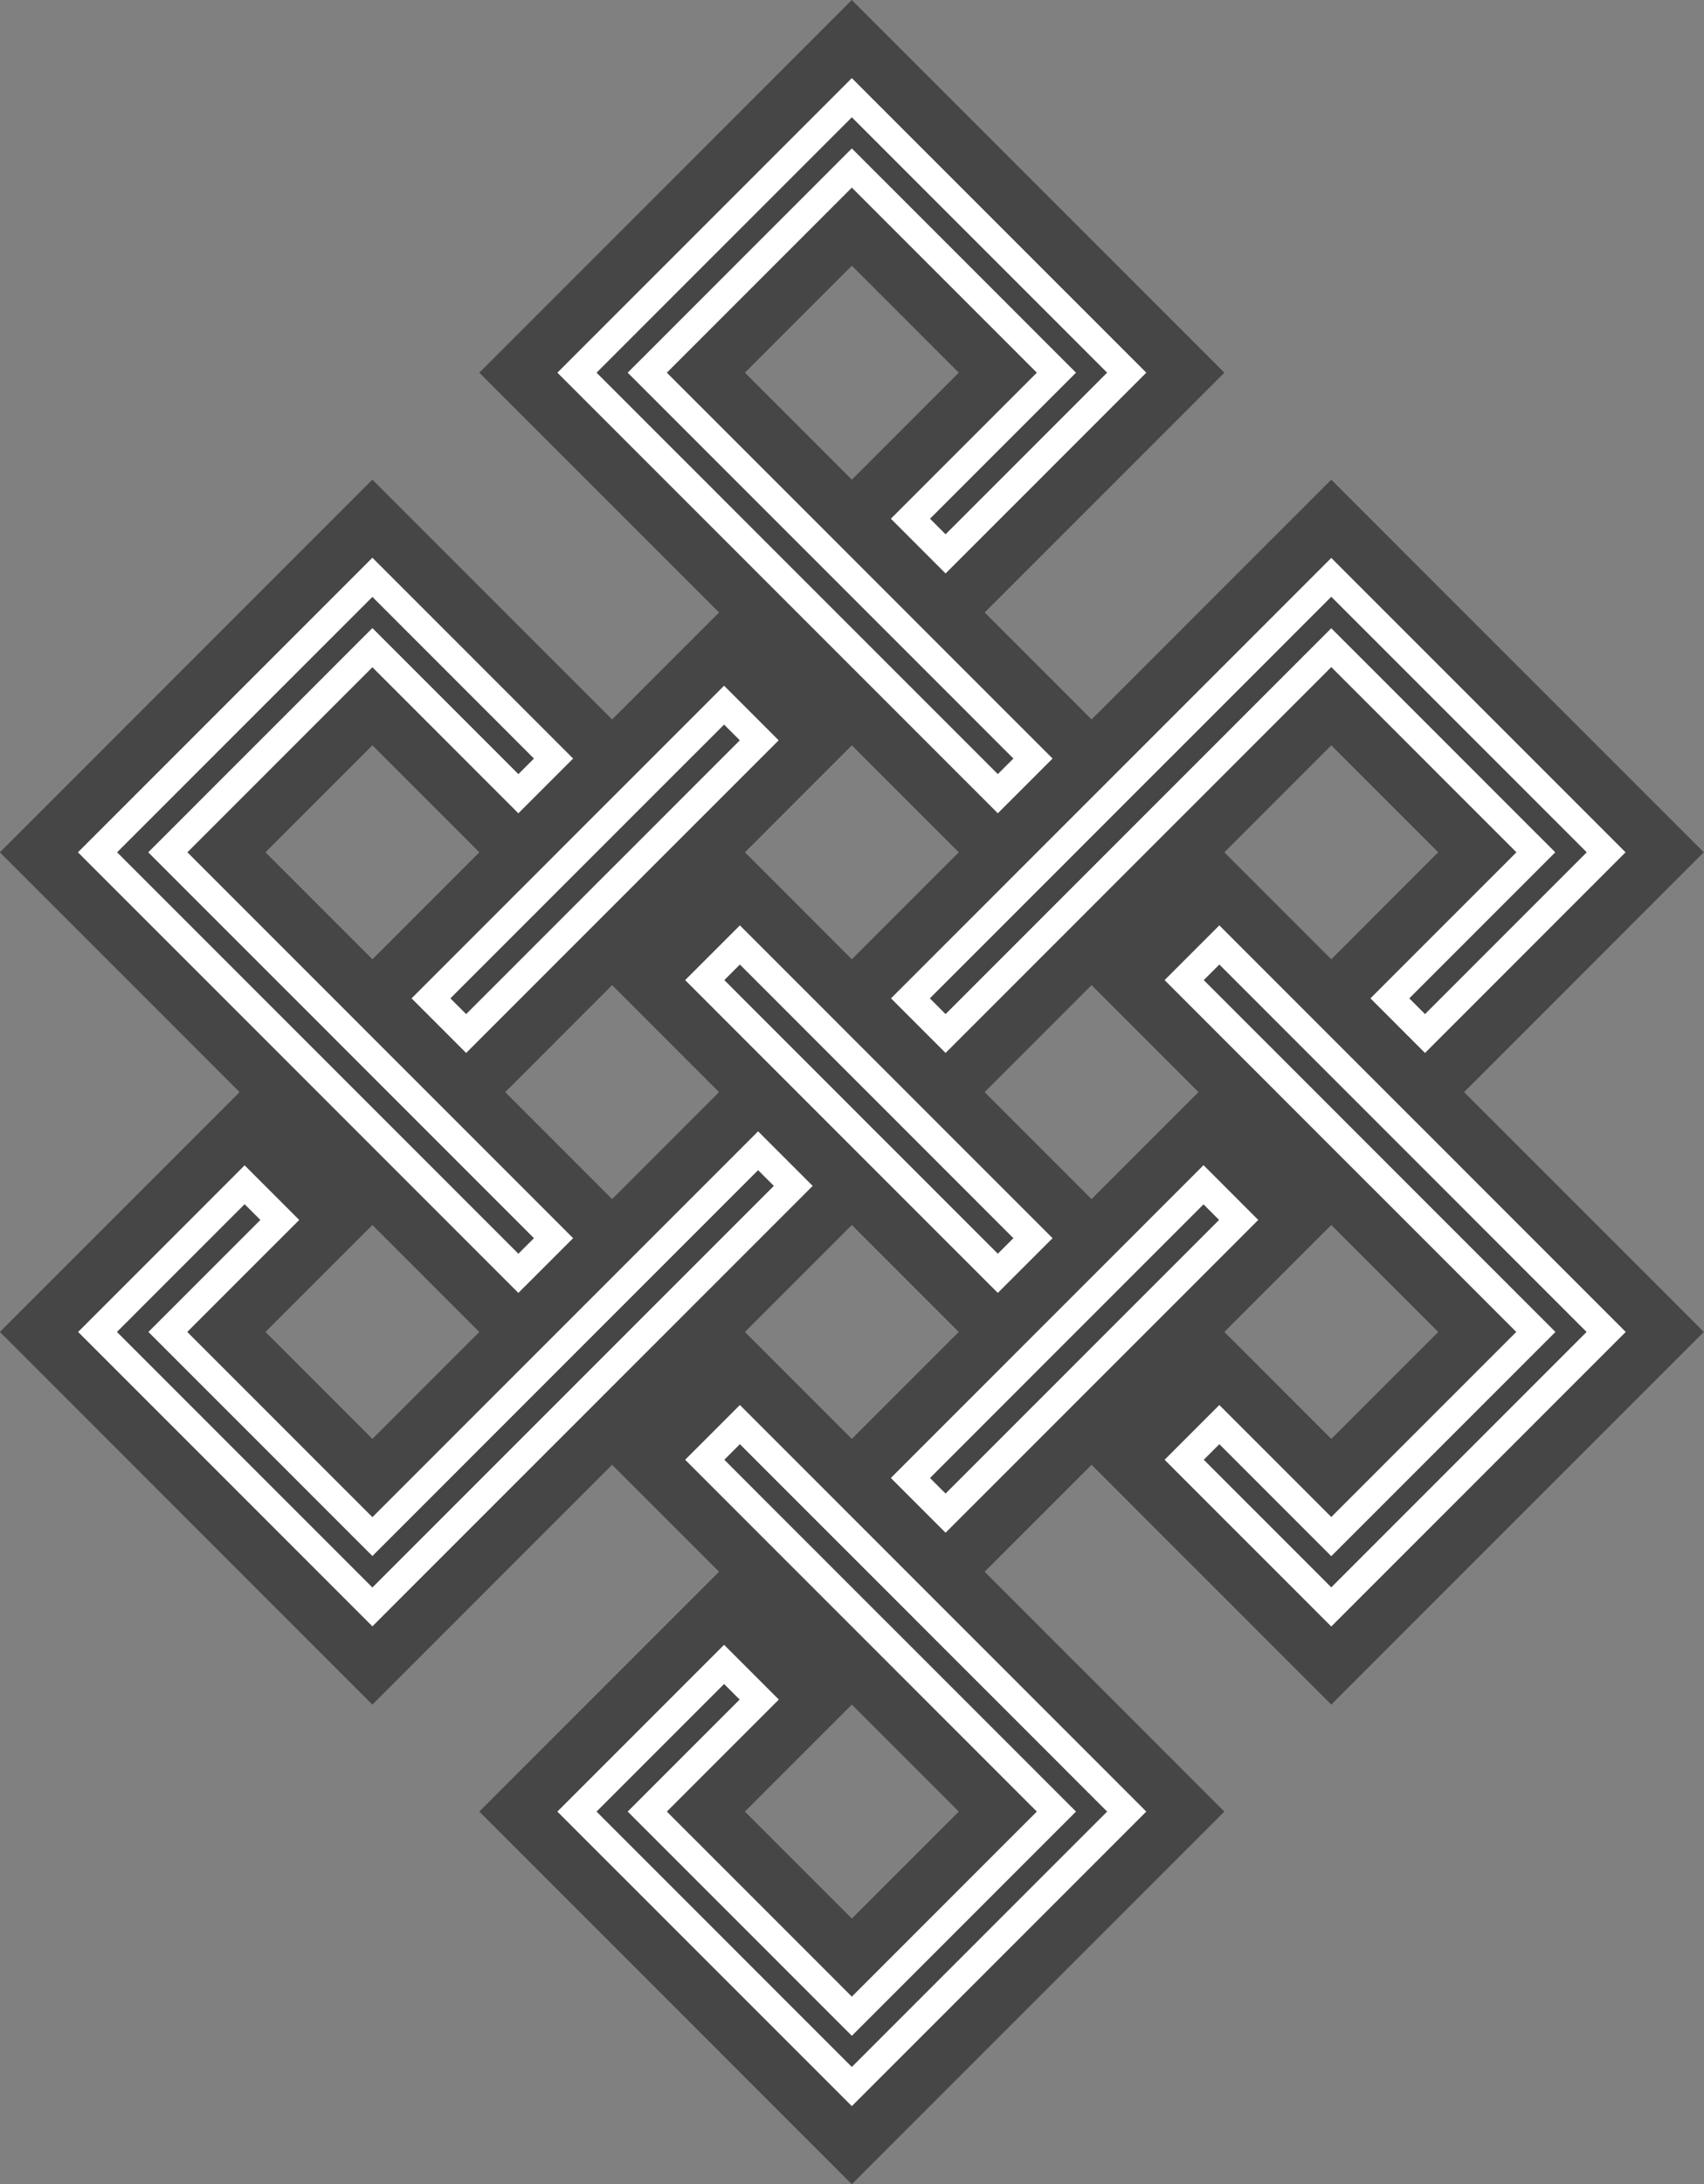 <?xml version="1.0" encoding="UTF-8"?><svg xmlns="http://www.w3.org/2000/svg" xmlns:xlink="http://www.w3.org/1999/xlink" height="718.2" preserveAspectRatio="xMidYMid meet" version="1.0" viewBox="219.8 140.9 560.5 718.2" width="560.5" zoomAndPan="magnify"><rect x="219.8" y="140.9" width="560.5" height="718.2" fill="#808080" stroke="none"/><g><g id="change1_1"><path d="M 397.34 426.969 L 391.52 432.789 L 390.309 433.992 L 355.141 469.164 L 373.129 487.152 L 408.297 451.98 L 408.902 451.379 L 421.145 439.137 L 439.129 421.145 L 450.77 409.508 L 451.98 408.301 L 475.965 384.316 L 457.977 366.328 L 433.992 390.316 L 432.785 391.523 L 421.145 403.156 L 403.156 421.145 Z M 445.555 401.871 L 432.703 414.723 L 414.719 432.703 L 403.078 444.352 L 401.875 445.555 L 373.129 474.305 L 367.984 469.164 L 396.738 440.418 L 397.941 439.211 L 427.57 409.582 L 439.215 397.941 L 440.414 396.738 L 457.977 379.184 L 463.113 384.316 L 445.555 401.871" fill="#fff"/></g><g id="change1_2"><path d="M 549.223 432.785 L 512.844 469.164 L 530.828 487.152 L 566.008 451.977 L 567.211 450.777 L 578.852 439.129 L 596.836 421.141 L 608.477 409.5 L 609.688 408.297 L 644.855 373.121 L 651.281 366.703 L 657.699 360.277 L 670.551 373.121 L 705.719 408.297 L 718.566 421.141 L 705.719 433.992 L 670.551 469.164 L 688.535 487.152 L 745.547 430.133 L 754.535 421.141 L 657.699 324.305 L 625.27 356.75 L 625.27 356.738 L 591.699 390.312 L 590.488 391.516 L 584.676 397.34 L 578.852 403.156 L 560.863 421.141 Z M 739.121 423.719 L 688.535 474.305 L 683.398 469.164 L 712.145 440.418 L 724.996 427.57 L 731.418 421.141 L 724.996 414.723 L 712.145 401.871 L 676.98 366.703 L 664.129 353.855 L 657.699 347.43 L 651.281 353.855 L 603.266 401.871 L 602.055 403.078 L 590.414 414.723 L 572.43 432.703 L 560.785 444.352 L 559.586 445.555 L 530.828 474.305 L 525.691 469.164 L 554.441 440.418 L 555.645 439.211 L 567.289 427.57 L 585.27 409.582 L 596.91 397.941 L 598.117 396.738 L 631.695 363.172 L 657.699 337.148 L 741.695 421.141 L 739.121 423.719" fill="#fff"/></g><g id="change1_3"><path d="M 487.148 530.836 L 469.16 512.852 L 421.145 560.867 L 403.156 578.852 L 392.727 589.285 L 390.309 591.695 L 355.141 626.871 L 342.293 639.715 L 329.441 626.871 L 294.273 591.695 L 281.426 578.852 L 294.273 566 L 318.258 542.023 L 300.27 524.031 L 254.445 569.859 L 245.453 578.852 L 342.293 675.688 L 374.336 643.641 L 408.297 609.684 L 410.715 607.273 L 421.145 596.836 L 451.98 566 Z M 260.871 576.285 L 300.27 536.883 L 305.41 542.023 L 287.848 559.582 L 275.004 572.434 L 268.574 578.852 L 275.004 585.277 L 287.848 598.125 L 323.023 633.297 L 335.863 646.145 L 342.293 652.562 L 348.715 646.145 L 361.562 633.297 L 396.738 598.117 L 399.148 595.707 L 409.582 585.27 L 427.57 567.285 L 440.414 554.438 L 469.16 525.695 L 474.305 530.836 L 445.555 559.582 L 432.703 572.422 L 414.719 590.414 L 404.285 600.855 L 401.875 603.258 L 367.914 637.219 L 342.293 662.844 L 258.301 578.852 L 260.871 576.285" fill="#fff"/></g><g id="change2_1"><path d="M 701.379 500 L 758.391 442.98 L 780.234 421.141 L 657.699 298.613 L 644.855 311.457 L 626.867 329.441 L 614.023 342.289 L 606.16 350.164 L 578.852 377.461 L 543.684 342.289 L 591.699 294.273 L 609.688 276.289 L 622.531 263.438 L 499.996 140.906 L 377.465 263.438 L 390.309 276.285 L 408.297 294.27 L 421.145 307.121 L 423.98 309.953 L 456.32 342.289 L 421.145 377.469 L 388.809 345.133 L 385.973 342.289 L 342.293 298.609 L 219.758 421.141 L 241.602 442.98 L 298.613 500 L 241.602 557.012 L 219.758 578.852 L 342.293 701.383 L 373.125 670.551 L 385.973 657.699 L 393.445 650.227 L 421.145 622.531 L 456.32 657.699 L 428.617 685.398 L 421.141 692.879 L 408.297 705.727 L 390.309 723.711 L 377.465 736.562 L 499.996 859.094 L 622.531 736.562 L 619.16 733.18 L 578.852 692.879 L 575.477 689.492 L 574.02 688.059 L 543.68 657.699 L 578.852 622.531 L 609.195 652.879 L 610.645 654.328 L 614.023 657.699 L 654.328 698.008 L 657.699 701.383 L 780.242 578.852 L 758.402 557.012 Z M 584.676 397.34 L 590.488 391.516 L 591.699 390.312 L 625.27 356.738 L 625.27 356.75 L 657.699 324.305 L 754.535 421.141 L 745.547 430.133 L 688.535 487.152 L 670.551 469.164 L 705.719 433.992 L 718.566 421.141 L 705.719 408.297 L 670.551 373.121 L 657.699 360.277 L 651.281 366.703 L 644.855 373.121 L 609.688 408.297 L 608.477 409.5 L 596.836 421.141 L 578.852 439.129 L 567.211 450.777 L 566.008 451.977 L 530.828 487.152 L 512.844 469.164 L 549.223 432.785 L 560.863 421.141 L 578.852 403.156 Z M 657.699 456.316 L 622.531 421.141 L 657.699 385.969 L 692.871 421.141 Z M 566.008 548.02 L 548.016 566 L 512.844 530.836 L 499.996 517.988 L 482.012 500 L 469.16 487.152 L 445.184 463.164 L 463.172 445.184 L 487.156 469.164 L 499.996 482.02 L 517.984 500 L 530.828 512.852 Z M 535.172 578.852 L 499.996 614.02 L 464.828 578.852 L 499.996 543.684 Z M 456.32 500 L 456.312 500 L 421.145 535.172 L 385.977 500 L 421.145 464.82 Z M 464.828 421.145 L 499.996 385.969 L 500 385.969 L 535.172 421.141 L 499.996 456.316 Z M 543.68 500 L 578.852 464.82 L 614.023 499.992 L 614.023 500 L 578.852 535.172 Z M 436.828 297.105 L 433.992 294.27 L 421.145 281.426 L 403.156 263.438 L 499.996 166.602 L 596.836 263.438 L 564.398 295.879 L 564.398 295.883 L 530.832 329.441 L 512.848 311.457 L 548.016 276.289 L 560.863 263.438 L 548.016 250.59 L 512.844 215.422 L 499.996 202.57 L 487.148 215.422 L 451.98 250.59 L 439.129 263.438 L 451.98 276.285 L 487.156 311.457 L 500 324.305 L 517.984 342.289 L 530.832 355.141 L 566.008 390.312 L 548.016 408.297 L 512.848 373.121 L 500 360.277 L 499.996 360.277 L 482.012 342.289 L 482.016 342.289 L 469.168 329.441 Z M 500 298.613 L 464.828 263.438 L 499.996 228.27 L 535.172 263.438 Z M 432.785 391.523 L 433.992 390.316 L 457.977 366.328 L 475.965 384.316 L 451.98 408.301 L 450.77 409.508 L 439.129 421.145 L 421.145 439.137 L 408.902 451.379 L 408.297 451.98 L 373.129 487.152 L 355.141 469.164 L 390.309 433.992 L 391.52 432.789 L 397.34 426.969 L 403.156 421.145 L 421.145 403.156 Z M 342.293 456.316 L 307.121 421.141 L 342.293 385.969 L 377.465 421.145 Z M 254.445 430.133 L 245.453 421.141 L 342.293 324.305 L 360.277 342.289 L 373.125 355.141 L 375.961 357.98 L 408.297 390.316 L 390.309 408.301 L 355.141 373.121 L 342.293 360.277 L 329.441 373.121 L 294.273 408.297 L 281.426 421.141 L 294.273 433.992 L 329.445 469.164 L 342.293 482.02 L 360.277 500 L 408.297 548.02 L 390.309 566 L 355.141 530.836 L 324.305 500 L 311.465 487.152 Z M 377.465 578.852 L 342.293 614.02 L 307.121 578.852 L 342.293 543.684 Z M 421.145 596.836 L 410.715 607.273 L 408.297 609.684 L 374.336 643.641 L 342.293 675.688 L 245.453 578.852 L 254.445 569.859 L 300.27 524.031 L 318.258 542.023 L 294.273 566 L 281.426 578.852 L 294.273 591.695 L 329.441 626.871 L 342.293 639.715 L 355.141 626.871 L 390.309 591.695 L 392.727 589.285 L 403.156 578.852 L 421.145 560.867 L 469.16 512.852 L 487.148 530.836 L 451.98 566 Z M 562.629 702.348 L 566.008 705.727 L 578.852 718.566 L 596.836 736.562 L 499.996 833.395 L 403.156 736.562 L 435.207 704.512 L 435.203 704.508 L 457.977 681.742 L 475.965 699.73 L 451.973 723.711 L 439.129 736.562 L 451.973 749.398 L 487.156 784.578 L 499.996 797.426 L 512.844 784.578 L 548.016 749.398 L 560.863 736.562 L 548.016 723.711 L 512.844 688.535 L 499.996 675.688 L 482.012 657.699 L 469.16 644.852 L 445.184 620.875 L 454.18 611.887 L 463.172 602.891 L 487.156 626.871 L 499.996 639.715 L 517.984 657.699 L 530.828 670.551 Z M 499.996 701.383 L 535.172 736.562 L 499.996 771.73 L 464.82 736.562 Z M 578.852 596.836 L 567.211 608.48 L 566.008 609.684 L 530.828 644.852 L 512.844 626.871 L 548.016 591.695 L 549.223 590.492 L 560.863 578.852 L 578.852 560.867 L 590.488 549.227 L 591.699 548.02 L 603.691 536.023 L 615.676 524.031 L 633.66 542.023 L 609.688 566 Z M 657.699 543.684 L 659.73 545.703 L 692.879 578.852 L 657.699 614.02 L 622.531 578.852 Z M 657.699 675.688 L 639.715 657.699 L 626.867 644.852 L 623.492 641.48 L 602.891 620.875 L 620.879 602.891 L 644.855 626.871 L 657.699 639.715 L 670.551 626.871 L 705.719 591.695 L 718.566 578.852 L 705.719 566 L 672.582 532.855 L 670.551 530.836 L 657.699 517.988 L 639.715 500 L 639.715 499.992 L 626.867 487.152 L 602.891 463.164 L 620.879 445.184 L 644.855 469.164 L 657.699 482.02 L 675.688 500 L 688.535 512.84 L 745.551 569.859 L 754.543 578.852 L 657.699 675.688" fill="#464646"/></g><g id="change2_2"><path d="M 317.887 480.723 L 330.734 493.57 L 348.719 511.559 L 361.57 524.406 L 390.309 553.152 L 395.453 548.02 L 335.871 488.438 L 323.023 475.586 L 287.848 440.418 L 275.004 427.57 L 268.574 421.141 L 275.004 414.723 L 287.848 401.871 L 323.023 366.703 L 335.863 353.855 L 342.293 347.43 L 348.715 353.855 L 361.562 366.703 L 390.309 395.453 L 395.453 390.316 L 369.535 364.398 L 366.699 361.559 L 353.852 348.711 L 342.293 337.148 L 258.301 421.141 L 260.871 423.719 L 317.887 480.723" fill="#464646"/></g><g id="change1_4"><path d="M 324.305 500 L 355.141 530.836 L 390.309 566 L 408.297 548.02 L 360.277 500 L 342.293 482.02 L 329.445 469.164 L 294.273 433.992 L 281.426 421.141 L 294.273 408.297 L 329.441 373.121 L 342.293 360.277 L 355.141 373.121 L 390.309 408.301 L 408.297 390.316 L 375.961 357.98 L 373.125 355.141 L 360.277 342.289 L 342.293 324.305 L 245.453 421.141 L 311.465 487.152 Z M 342.293 337.148 L 353.852 348.711 L 366.699 361.559 L 369.535 364.398 L 395.453 390.316 L 390.309 395.453 L 361.562 366.703 L 348.715 353.855 L 342.293 347.43 L 335.863 353.855 L 323.023 366.703 L 287.848 401.871 L 275.004 414.723 L 268.574 421.141 L 275.004 427.57 L 287.848 440.418 L 323.023 475.586 L 335.871 488.438 L 395.453 548.02 L 390.309 553.152 L 361.57 524.406 L 348.719 511.559 L 330.734 493.57 L 317.887 480.723 L 260.871 423.719 L 258.301 421.141 L 342.293 337.148" fill="#fff"/></g><g id="change2_3"><path d="M 440.414 396.738 L 439.215 397.941 L 427.57 409.582 L 397.941 439.211 L 396.738 440.418 L 367.984 469.164 L 373.129 474.305 L 401.875 445.555 L 403.078 444.352 L 414.719 432.703 L 432.703 414.723 L 445.555 401.871 L 463.113 384.316 L 457.977 379.184 L 440.414 396.738" fill="#464646"/></g><g id="change2_4"><path d="M 440.414 287.848 L 443.254 290.68 L 475.59 323.023 L 488.438 335.871 L 506.426 353.855 L 548.016 395.445 L 553.152 390.312 L 524.41 361.562 L 511.562 348.719 L 493.574 330.73 L 480.727 317.887 L 445.555 282.711 L 426.281 263.438 L 432.703 257.02 L 445.555 244.168 L 480.723 208.992 L 493.57 196.145 L 499.996 189.723 L 506.418 196.145 L 519.27 208.992 L 554.441 244.168 L 567.285 257.02 L 573.715 263.438 L 525.695 311.457 L 530.832 316.594 L 557.973 289.461 L 583.984 263.438 L 499.996 179.449 L 416.008 263.438 L 427.57 274.996 L 440.414 287.848" fill="#464646"/></g><g id="change1_5"><path d="M 482.016 342.289 L 482.012 342.289 L 499.996 360.277 L 500 360.277 L 512.848 373.121 L 548.016 408.297 L 566.008 390.312 L 530.832 355.141 L 517.984 342.289 L 500 324.305 L 487.156 311.457 L 451.98 276.285 L 439.129 263.438 L 451.98 250.59 L 487.148 215.422 L 499.996 202.57 L 512.844 215.422 L 548.016 250.59 L 560.863 263.438 L 548.016 276.289 L 512.848 311.457 L 530.832 329.441 L 564.398 295.883 L 564.398 295.879 L 596.836 263.438 L 499.996 166.602 L 403.156 263.438 L 421.145 281.426 L 433.992 294.27 L 436.828 297.105 L 469.168 329.441 Z M 499.996 179.449 L 583.984 263.438 L 557.973 289.461 L 530.832 316.594 L 525.695 311.457 L 573.715 263.438 L 567.285 257.02 L 554.441 244.168 L 519.27 208.992 L 506.418 196.145 L 499.996 189.723 L 493.57 196.145 L 480.723 208.992 L 445.555 244.168 L 432.703 257.02 L 426.281 263.438 L 445.555 282.711 L 480.727 317.887 L 493.574 330.73 L 511.562 348.719 L 524.41 361.562 L 553.152 390.312 L 548.016 395.445 L 506.426 353.855 L 488.438 335.871 L 475.59 323.023 L 443.254 290.68 L 440.414 287.848 L 427.57 274.996 L 416.008 263.438 L 499.996 179.449" fill="#fff"/></g><g id="change2_5"><path d="M 631.695 363.172 L 598.117 396.738 L 596.91 397.941 L 585.27 409.582 L 567.289 427.57 L 555.645 439.211 L 554.441 440.418 L 525.691 469.164 L 530.828 474.305 L 559.586 445.555 L 560.785 444.352 L 572.43 432.703 L 590.414 414.723 L 602.055 403.078 L 603.266 401.871 L 651.281 353.855 L 657.699 347.43 L 664.129 353.855 L 676.98 366.703 L 712.145 401.871 L 724.996 414.723 L 731.418 421.141 L 724.996 427.57 L 712.145 440.418 L 683.398 469.164 L 688.535 474.305 L 739.121 423.719 L 741.695 421.141 L 657.699 337.148 L 631.695 363.172" fill="#464646"/></g><g id="change2_6"><path d="M 559.57 603.258 L 560.781 602.059 L 572.422 590.414 L 590.414 572.422 L 602.051 560.789 L 603.258 559.582 L 620.812 542.023 L 615.676 536.883 L 598.117 554.438 L 567.285 585.27 L 555.645 596.914 L 554.441 598.117 L 525.691 626.871 L 530.828 632.008 L 559.57 603.258" fill="#464646"/></g><g id="change1_6"><path d="M 609.688 566 L 633.66 542.023 L 615.676 524.031 L 603.691 536.023 L 591.699 548.02 L 590.488 549.227 L 578.852 560.867 L 560.863 578.852 L 549.223 590.492 L 548.016 591.695 L 512.844 626.871 L 530.828 644.852 L 566.008 609.684 L 567.211 608.48 L 578.852 596.836 Z M 554.441 598.117 L 555.645 596.914 L 567.285 585.27 L 598.117 554.438 L 615.676 536.883 L 620.812 542.023 L 603.258 559.582 L 602.051 560.789 L 590.414 572.422 L 572.422 590.414 L 560.781 602.059 L 559.57 603.258 L 530.828 632.008 L 525.691 626.871 L 554.441 598.117" fill="#fff"/></g><g id="change2_7"><path d="M 682.113 519.27 L 669.27 506.422 L 651.281 488.438 L 638.434 475.586 L 620.879 458.027 L 615.738 463.164 L 646.145 493.57 L 664.129 511.559 L 676.969 524.406 L 678.996 526.438 L 712.145 559.582 L 724.996 572.434 L 731.418 578.852 L 724.996 585.277 L 712.145 598.125 L 676.98 633.297 L 664.129 646.145 L 657.699 652.562 L 638.434 633.297 L 620.879 615.738 L 615.738 620.875 L 629.914 635.059 L 633.297 638.438 L 646.145 651.281 L 657.699 662.848 L 741.695 578.852 L 739.121 576.285 L 682.113 519.27" fill="#464646"/></g><g id="change1_7"><path d="M 688.535 512.84 L 675.688 500 L 657.699 482.02 L 644.855 469.164 L 620.879 445.184 L 602.891 463.164 L 626.867 487.152 L 639.715 499.992 L 639.715 500 L 657.699 517.988 L 670.551 530.836 L 672.582 532.855 L 705.719 566 L 718.566 578.852 L 705.719 591.695 L 670.551 626.871 L 657.699 639.715 L 644.855 626.871 L 620.879 602.891 L 602.891 620.875 L 623.492 641.48 L 626.867 644.852 L 639.715 657.699 L 657.699 675.688 L 754.543 578.852 L 745.551 569.859 Z M 657.699 662.848 L 646.145 651.281 L 633.297 638.438 L 629.914 635.059 L 615.738 620.875 L 620.879 615.738 L 638.434 633.297 L 657.699 652.562 L 664.129 646.145 L 676.98 633.297 L 712.145 598.125 L 724.996 585.277 L 731.418 578.852 L 724.996 572.434 L 712.145 559.582 L 678.996 526.438 L 676.969 524.406 L 664.129 511.559 L 646.145 493.57 L 615.738 463.164 L 620.879 458.027 L 638.434 475.586 L 651.281 488.438 L 669.27 506.422 L 682.113 519.27 L 739.121 576.285 L 741.695 578.852 L 657.699 662.848" fill="#fff"/></g><g id="change2_8"><path d="M 583.984 736.562 L 572.43 724.996 L 559.586 712.145 L 556.207 708.77 L 524.402 676.969 L 511.562 664.121 L 493.57 646.137 L 480.727 633.297 L 463.172 615.738 L 458.035 620.875 L 475.586 638.438 L 488.434 651.281 L 506.418 669.27 L 519.27 682.109 L 554.441 717.281 L 567.289 730.133 L 573.715 736.562 L 567.289 742.98 L 519.27 791 L 506.418 803.848 L 499.996 810.273 L 493.57 803.848 L 480.727 791 L 445.551 755.828 L 432.703 742.98 L 426.281 736.562 L 432.703 730.133 L 445.551 717.281 L 463.113 699.73 L 457.977 694.59 L 441.629 710.934 L 416.004 736.562 L 499.996 820.547 L 583.984 736.562" fill="#464646"/></g><g id="change1_8"><path d="M 517.984 657.699 L 499.996 639.715 L 487.156 626.871 L 463.172 602.891 L 454.18 611.887 L 445.184 620.875 L 469.16 644.852 L 482.012 657.699 L 499.996 675.688 L 512.844 688.535 L 548.016 723.711 L 560.863 736.562 L 548.016 749.398 L 512.844 784.578 L 499.996 797.426 L 487.156 784.578 L 451.973 749.398 L 439.129 736.562 L 451.973 723.711 L 475.965 699.73 L 457.977 681.742 L 435.203 704.508 L 435.207 704.512 L 403.156 736.562 L 499.996 833.395 L 596.836 736.562 L 578.852 718.566 L 566.008 705.727 L 562.629 702.348 L 530.828 670.551 Z M 441.629 710.934 L 457.977 694.59 L 463.113 699.73 L 445.551 717.281 L 432.703 730.133 L 426.281 736.562 L 432.703 742.98 L 445.551 755.828 L 480.727 791 L 493.57 803.848 L 499.996 810.273 L 506.418 803.848 L 519.27 791 L 567.289 742.98 L 573.715 736.562 L 567.289 730.133 L 554.441 717.281 L 519.27 682.109 L 506.418 669.27 L 488.434 651.281 L 475.586 638.438 L 458.035 620.875 L 463.172 615.738 L 480.727 633.297 L 493.57 646.137 L 511.562 664.121 L 524.402 676.969 L 556.207 708.77 L 559.586 712.145 L 572.43 724.996 L 583.984 736.562 L 499.996 820.547 L 416.004 736.562 L 441.629 710.934" fill="#fff"/></g><g id="change2_9"><path d="M 367.914 637.219 L 401.875 603.258 L 404.285 600.855 L 414.719 590.414 L 432.703 572.422 L 445.555 559.582 L 474.305 530.836 L 469.16 525.695 L 440.414 554.438 L 427.57 567.285 L 409.582 585.27 L 399.148 595.707 L 396.738 598.117 L 361.562 633.297 L 348.715 646.145 L 342.293 652.562 L 335.863 646.145 L 323.023 633.297 L 287.848 598.125 L 275.004 585.277 L 268.574 578.852 L 275.004 572.434 L 287.848 559.582 L 305.41 542.023 L 300.27 536.883 L 260.871 576.285 L 258.301 578.852 L 342.293 662.844 L 367.914 637.219" fill="#464646"/></g><g id="change2_10"><path d="M 553.152 548.02 L 524.402 519.27 L 511.562 506.422 L 493.57 488.438 L 480.727 475.586 L 463.172 458.027 L 458.035 463.164 L 475.586 480.723 L 488.434 493.57 L 506.418 511.566 L 519.27 524.406 L 548.016 553.152 L 553.152 548.02" fill="#464646"/></g><g id="change1_9"><path d="M 530.828 512.852 L 517.984 500 L 499.996 482.02 L 487.156 469.164 L 463.172 445.184 L 445.184 463.164 L 469.16 487.152 L 482.012 500 L 499.996 517.988 L 512.844 530.836 L 548.016 566 L 566.008 548.02 Z M 506.418 511.566 L 488.434 493.57 L 475.586 480.723 L 458.035 463.164 L 463.172 458.027 L 480.727 475.586 L 493.57 488.438 L 511.562 506.422 L 524.402 519.27 L 553.152 548.02 L 548.016 553.152 L 519.27 524.406 L 506.418 511.566" fill="#fff"/></g></g></svg>